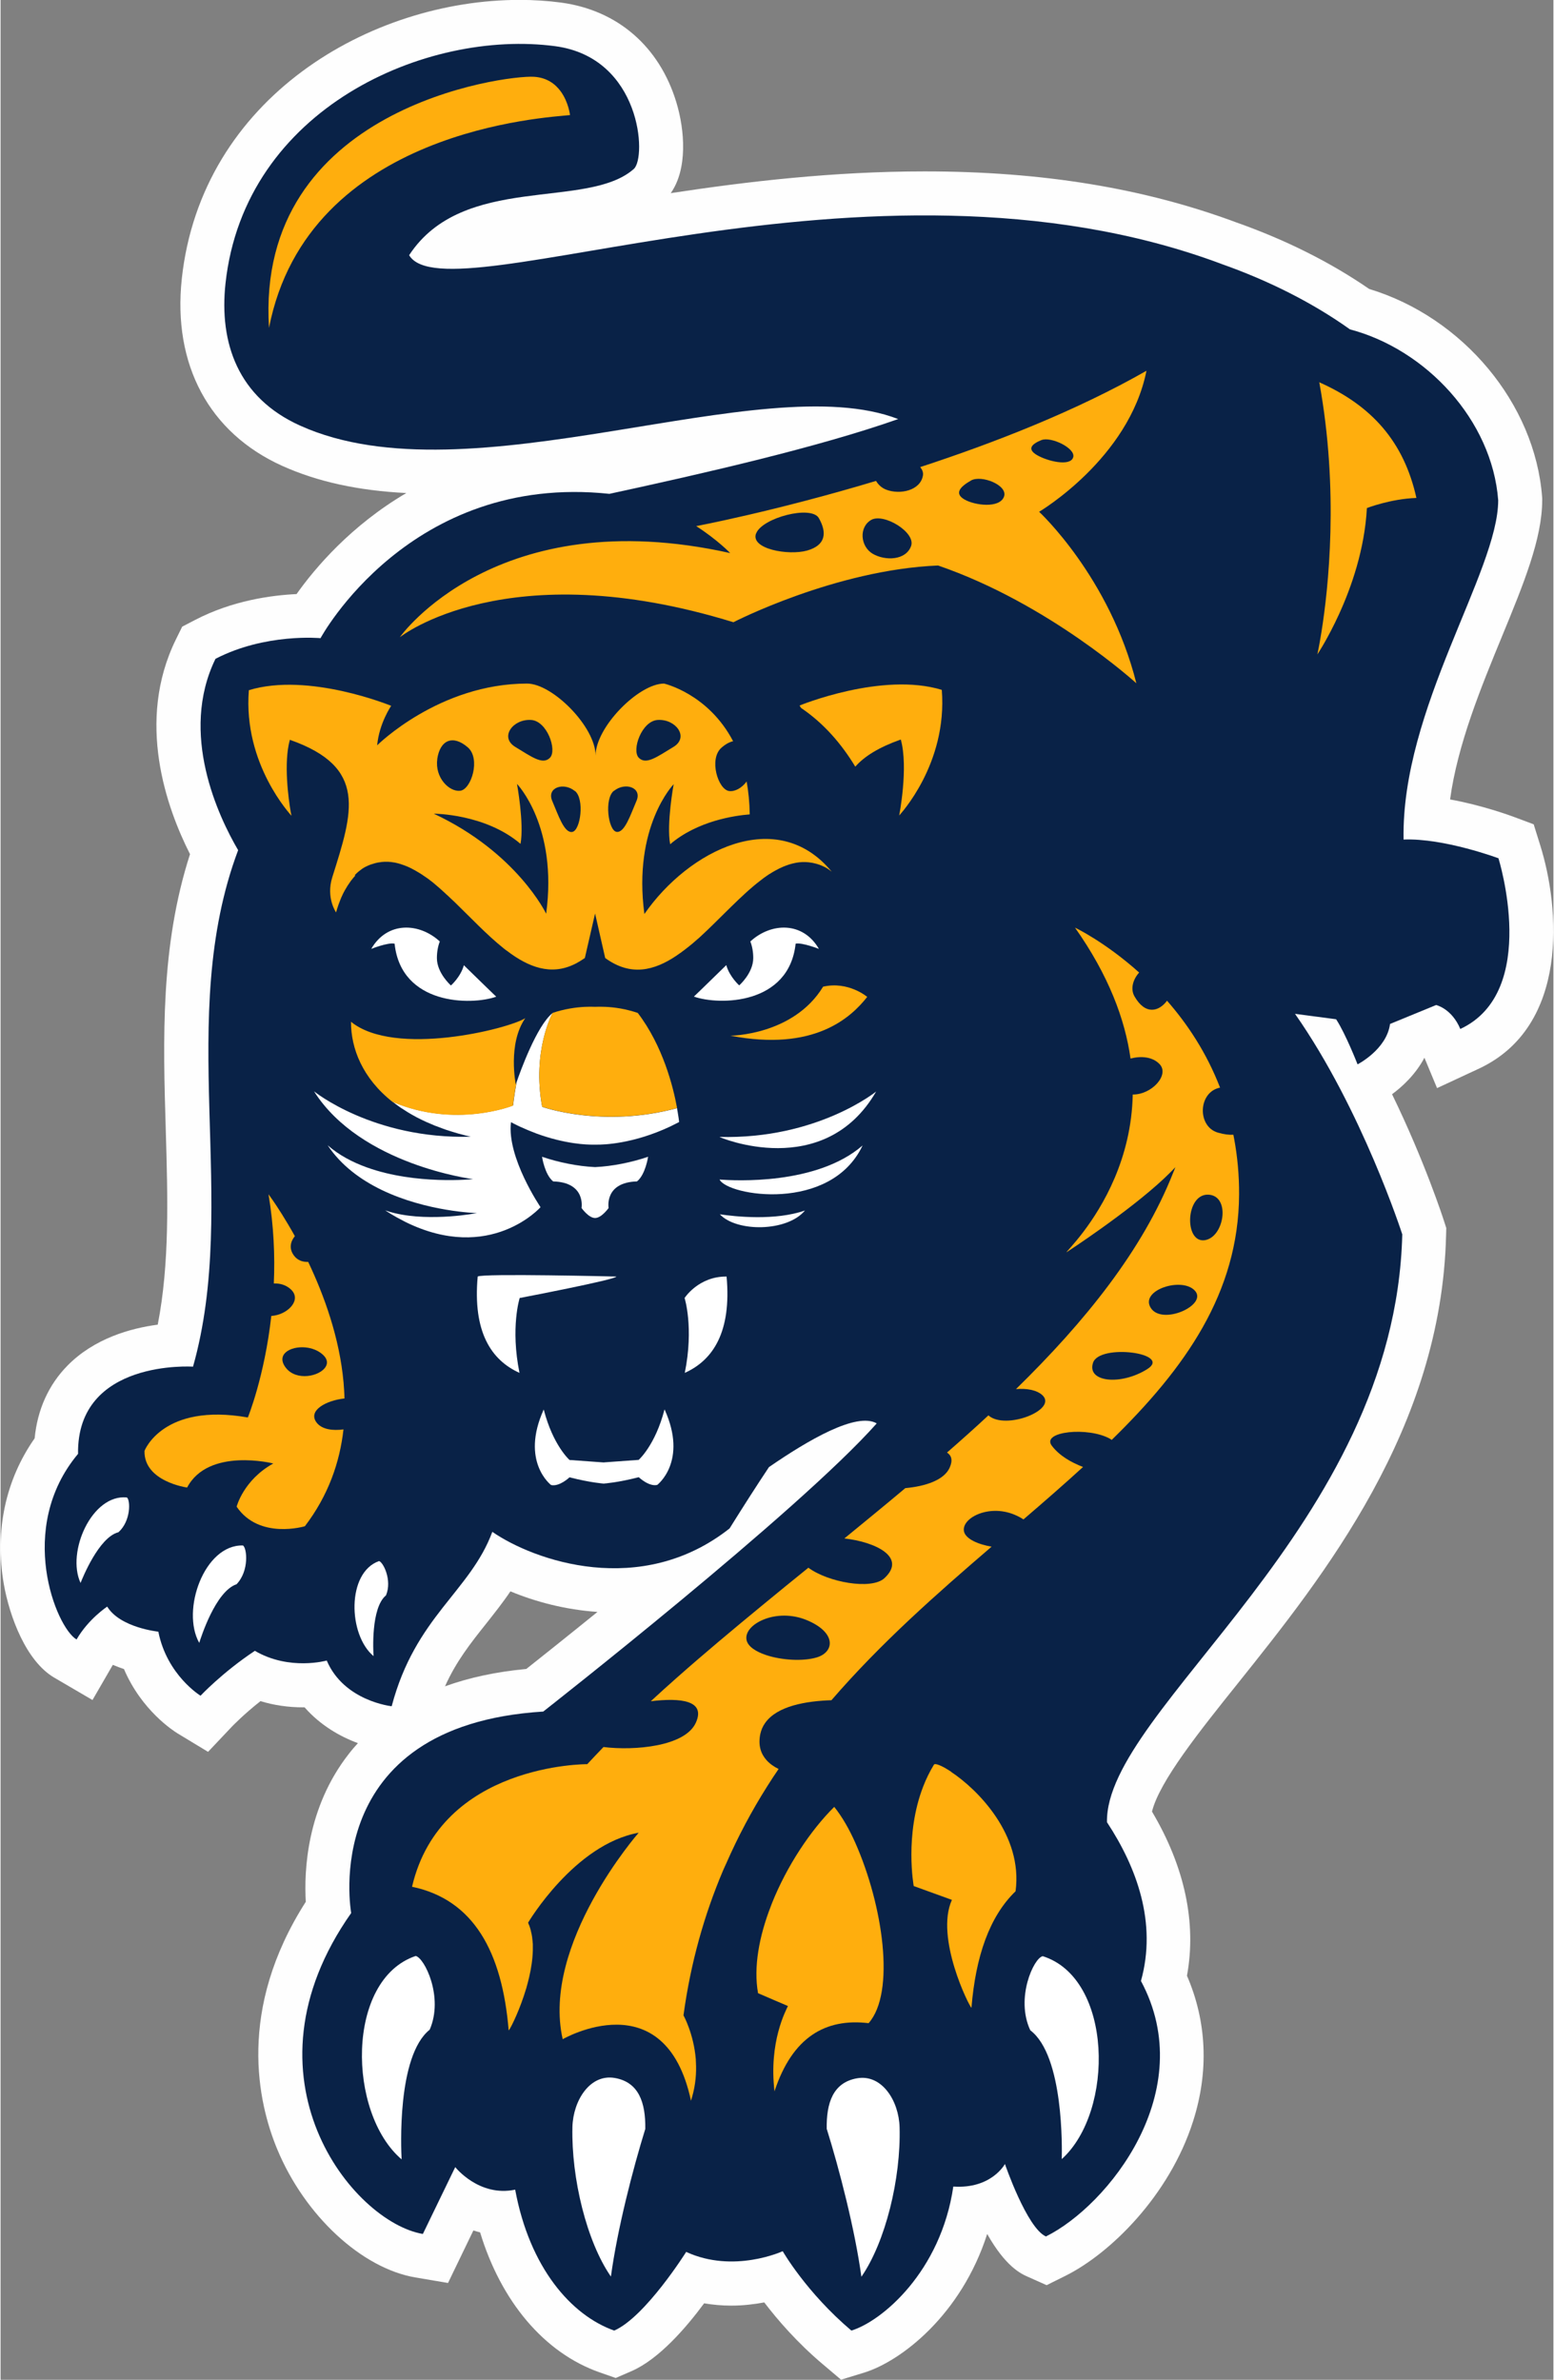 <?xml version="1.0" encoding="UTF-8"?>
<!DOCTYPE svg PUBLIC "-//W3C//DTD SVG 1.1//EN" "http://www.w3.org/Graphics/SVG/1.1/DTD/svg11.dtd">
<!-- Creator: CorelDRAW -->
<svg xmlns="http://www.w3.org/2000/svg" xml:space="preserve" width="143px" height="219px" style="shape-rendering:geometricPrecision; text-rendering:geometricPrecision; image-rendering:optimizeQuality; fill-rule:evenodd; clip-rule:evenodd"
viewBox="0 0 15.492 23.743"
 xmlns:xlink="http://www.w3.org/1999/xlink">
 <rect x="0" y="0" width="15.492" height="23.743" fill="#808080" stroke="none"/>
 <defs>
  <style type="text/css">
   <![CDATA[
    .fil0 {fill:#FEFEFE;fill-rule:nonzero}
    .fil1 {fill:#092247;fill-rule:nonzero}
    .fil3 {fill:#FFAE0D;fill-rule:nonzero}
    .fil2 {fill:white;fill-rule:nonzero}
   ]]>
  </style>
 </defs>
 <g id="Layer_x0020_1">
  <g id="_196171024">
   <path id="_196172896" class="fil0" d="M5.087 15.876c-0.078,0.116 -0.163,0.222 -0.245,0.326 -0.151,0.19 -0.296,0.372 -0.408,0.622 0.242,-0.087 0.512,-0.145 0.811,-0.173 0.136,-0.108 0.394,-0.313 0.71,-0.569 -0.322,-0.022 -0.62,-0.102 -0.868,-0.205zm3.116 7.712c-0.258,-0.218 -0.453,-0.445 -0.584,-0.617 -0.097,0.018 -0.208,0.032 -0.329,0.032 -0.093,0 -0.183,-0.008 -0.271,-0.023 -0.181,0.245 -0.451,0.557 -0.723,0.676l-0.159 0.069 -0.163 -0.057c-0.55,-0.194 -0.98,-0.705 -1.19,-1.396 -0.023,-0.005 -0.045,-0.012 -0.067,-0.019l-0.253 0.524 -0.325 -0.055c-0.536,-0.091 -1.103,-0.616 -1.378,-1.277 -0.194,-0.467 -0.405,-1.393 0.284,-2.471 -0.018,-0.31 0.009,-0.938 0.428,-1.474 0.029,-0.038 0.06,-0.074 0.092,-0.109 -0.178,-0.065 -0.375,-0.178 -0.532,-0.357 -0.006,0 -0.012,0 -0.018,0 -0.146,0 -0.288,-0.021 -0.422,-0.062 -0.17,0.134 -0.277,0.247 -0.279,0.248l-0.244 0.258 -0.304 -0.184c-0.042,-0.026 -0.359,-0.229 -0.535,-0.642 -0.036,-0.012 -0.073,-0.026 -0.111,-0.042l-0.203 0.351 -0.381 -0.223c-0.281,-0.164 -0.446,-0.607 -0.504,-0.935 -0.092,-0.531 0.018,-1.04 0.308,-1.453 0.027,-0.285 0.139,-0.534 0.328,-0.726 0.266,-0.27 0.627,-0.372 0.9,-0.408 0.119,-0.612 0.1,-1.263 0.08,-1.946 -0.027,-0.901 -0.054,-1.831 0.242,-2.748 -0.235,-0.464 -0.541,-1.324 -0.142,-2.14l0.064 -0.13 0.129 -0.067c0.373,-0.194 0.761,-0.246 1.012,-0.258 0.184,-0.26 0.543,-0.684 1.095,-1.008 -0.481,-0.024 -0.887,-0.113 -1.238,-0.271 -0.729,-0.329 -1.094,-1.009 -1.002,-1.867 0.196,-1.807 1.883,-2.782 3.37,-2.782 0.142,0 0.281,0.009 0.415,0.027 0.562,0.076 0.98,0.438 1.149,0.995 0.085,0.281 0.113,0.666 -0.056,0.906 0.762,-0.116 1.622,-0.217 2.534,-0.217 1.173,0 2.19,0.167 3.111,0.51l-0 0c0.492,0.174 0.937,0.397 1.323,0.663 0.935,0.283 1.654,1.143 1.725,2.074l0.001 0.016 0 0.017c0,0.384 -0.185,0.834 -0.399,1.354 -0.211,0.513 -0.445,1.081 -0.52,1.632 0.319,0.058 0.592,0.158 0.633,0.173l0.201 0.075 0.064 0.205c0.199,0.632 0.293,1.813 -0.613,2.234l-0.415 0.193 -0.126 -0.303c-0.089,0.168 -0.221,0.289 -0.323,0.364 0.324,0.666 0.507,1.229 0.518,1.264l0.023 0.071 -0.002 0.074c-0.047,1.929 -1.22,3.396 -2.076,4.467 -0.386,0.482 -0.783,0.979 -0.858,1.281 0.327,0.551 0.446,1.111 0.349,1.638 0.198,0.456 0.22,0.954 0.061,1.452 -0.237,0.743 -0.828,1.321 -1.276,1.543l-0.185 0.092 -0.188 -0.084c-0.064,-0.028 -0.22,-0.098 -0.405,-0.427 -0.258,0.806 -0.858,1.27 -1.229,1.384l-0.229 0.07 -0.183 -0.155z"/>
   <path id="_196172632" class="fil1" d="M14.941 8.562c0,0 -0.542,-0.202 -0.944,-0.186 -0.025,-1.304 0.944,-2.674 0.944,-3.385 -0.061,-0.801 -0.721,-1.505 -1.479,-1.705 -0.367,-0.262 -0.806,-0.485 -1.286,-0.654l0.001 0c-3.531,-1.318 -7.724,0.549 -8.101,-0.086 0.539,-0.823 1.773,-0.448 2.241,-0.86 0.131,-0.115 0.075,-1.109 -0.782,-1.225 -1.284,-0.172 -3.101,0.618 -3.291,2.367 -0.064,0.592 0.123,1.139 0.746,1.419 1.694,0.764 4.601,-0.595 5.965,-0.066 -0.797,0.281 -1.939,0.542 -2.881,0.746 -1.994,-0.211 -2.882,1.44 -2.882,1.44 0,0 -0.549,-0.053 -1.048,0.206 -0.364,0.747 0.03,1.574 0.226,1.909 -0.629,1.676 0.014,3.509 -0.45,5.153 0,0 -1.161,-0.078 -1.147,0.87 -0.621,0.741 -0.22,1.732 -0.015,1.852 0.119,-0.206 0.306,-0.328 0.306,-0.328 0.129,0.211 0.51,0.25 0.51,0.25 0.086,0.435 0.421,0.639 0.421,0.639 0,0 0.217,-0.232 0.542,-0.448 0.344,0.202 0.717,0.097 0.717,0.097 0.173,0.406 0.648,0.456 0.648,0.456 0.236,-0.895 0.783,-1.143 1.004,-1.74 0.415,0.287 1.481,0.665 2.367,-0.034 0.141,-0.226 0.271,-0.429 0.393,-0.612 0.389,-0.268 0.873,-0.552 1.075,-0.436 -0.783,0.883 -3.327,2.875 -3.327,2.875 -2.258,0.14 -1.916,2.01 -1.916,2.01 -1.156,1.642 0.016,3.084 0.715,3.202l0.323 -0.667c0,0 0.237,0.301 0.598,0.225 0.144,0.78 0.561,1.255 0.988,1.406 0.31,-0.135 0.718,-0.785 0.718,-0.785 0.474,0.219 0.963,-0.007 0.963,-0.007 0,0 0.234,0.41 0.685,0.792 0.305,-0.093 0.893,-0.588 1.017,-1.437 0.381,0.026 0.515,-0.225 0.515,-0.225 0,0 0.219,0.639 0.409,0.723 0.618,-0.306 1.538,-1.45 0.948,-2.549 0.162,-0.581 -0.043,-1.134 -0.339,-1.584 -0.021,-1.132 2.875,-2.945 2.946,-5.865 0,0 -0.401,-1.245 -1.07,-2.2l0.41 0.054c0.095,0.145 0.214,0.45 0.214,0.45 0,0 0.29,-0.148 0.324,-0.403l0.46 -0.189c0,0 0.156,0.035 0.241,0.239 0.799,-0.372 0.38,-1.705 0.38,-1.705z"/>
   <g>
    <path id="_196172320" class="fil2" d="M6.769 11.195c-0,-0.001 -0,-0.003 -0,-0.006 0,-0 0,-0.001 0,-0.001 -0.002,-0.015 -0.006,-0.05 -0.015,-0.1l0 -0c-0.002,-0.009 -0.004,-0.02 -0.005,-0.031 0,-0 0,-0.001 0,-0.001 -0.745,0.202 -1.346,-0.013 -1.346,-0.013 -0.103,-0.561 0.104,-0.936 0.104,-0.936 -0.158,0.126 -0.325,0.59 -0.359,0.69 -0.024,0.133 -0.035,0.232 -0.035,0.232 0,0 -0.574,0.231 -1.202,-0.037 0.022,0.017 0.046,0.035 0.07,0.052 0.002,0.002 0.005,0.003 0.007,0.005 0.024,0.016 0.049,0.032 0.075,0.048l0 0c0.026,0.016 0.053,0.031 0.081,0.046 0.004,0.003 0.008,0.005 0.013,0.007 0.027,0.014 0.055,0.028 0.084,0.041 0.001,0 0.002,0.001 0.002,0.001 0.029,0.013 0.06,0.026 0.091,0.039 0.006,0.002 0.013,0.005 0.02,0.007 0.031,0.012 0.062,0.024 0.094,0.035 0.001,0.001 0.003,0.001 0.004,0.001 0.033,0.011 0.068,0.022 0.103,0.032 0.008,0.003 0.017,0.005 0.026,0.007 0.036,0.01 0.072,0.02 0.11,0.028 -0.975,0.026 -1.564,-0.453 -1.564,-0.453 0.467,0.736 1.587,0.876 1.587,0.876 0,0 -0.569,0.06 -1.06,-0.117 -0.142,-0.051 -0.278,-0.122 -0.391,-0.221 0.135,0.203 0.331,0.345 0.537,0.445 0.452,0.219 0.952,0.232 0.952,0.232 0,0 -0.451,0.088 -0.818,0.001 -0.033,-0.008 -0.066,-0.017 -0.097,-0.028 0.04,0.026 0.08,0.05 0.12,0.072 0.028,0.015 0.056,0.03 0.083,0.044 0.846,0.416 1.347,-0.148 1.347,-0.148 0,0 -0.338,-0.496 -0.295,-0.848 0.029,0.016 0.058,0.029 0.086,0.043 0.057,0.026 0.112,0.049 0.165,0.069 0.29,0.107 0.509,0.113 0.57,0.112 0.011,0 0.017,-0 0.017,-0l0 0c0,0 0.006,0 0.017,0 0.072,0.001 0.366,-0.008 0.734,-0.181 0.028,-0.014 0.057,-0.028 0.086,-0.043 0,0 0,0 0,-0.001 0,-0 0,-0 0,-0.001z"/>
    <path id="_196172728" class="fil2" d="M6.367 14.565l-0.346 0.025 0 0.211c0,0 0.131,-0.008 0.346,-0.063 0,0 0.1,0.096 0.184,0.077 0,0 0.309,-0.234 0.073,-0.754 -0.092,0.358 -0.257,0.503 -0.257,0.503z"/>
    <path id="_196172800" class="fil2" d="M5.419 14.062c-0.236,0.52 0.073,0.754 0.073,0.754 0.084,0.019 0.184,-0.077 0.184,-0.077 0.214,0.055 0.346,0.063 0.346,0.063l0 -0.211 -0.346 -0.025c0,0 -0.165,-0.145 -0.257,-0.503z"/>
    <path id="_196172776" class="fil2" d="M7.173 11.768c0.078,0.163 1.108,0.335 1.427,-0.34 -0.456,0.397 -1.277,0.352 -1.427,0.34z"/>
    <path id="_196171744" class="fil2" d="M7.176 12.115c0.167,0.179 0.672,0.176 0.849,-0.038 -0.298,0.104 -0.695,0.061 -0.849,0.038z"/>
    <path id="_196171696" class="fil2" d="M7.172 11.343c-0.005,0.002 1.042,0.447 1.563,-0.453 0,0 -0.588,0.478 -1.563,0.453z"/>
    <path id="_196171600" class="fil2" d="M6.824 12.95c0,0 0.094,0.294 0.002,0.747 0.283,-0.127 0.467,-0.41 0.417,-0.961 -0.28,-0.003 -0.419,0.214 -0.419,0.214z"/>
    <path id="_196171504" class="fil2" d="M0.798 15.793c0.017,-0.043 0.182,-0.457 0.378,-0.506 0.126,-0.113 0.12,-0.322 0.084,-0.347 -0.349,-0.035 -0.605,0.545 -0.462,0.853z"/>
    <path id="_196171480" class="fil2" d="M7.932 9.415c0.064,-0.014 0.232,0.052 0.232,0.052 -0.16,-0.277 -0.479,-0.263 -0.684,-0.074 0.018,0.046 0.029,0.103 0.029,0.165 0,0.151 -0.14,0.273 -0.14,0.273 0,0 -0.097,-0.086 -0.129,-0.202 -0.167,0.164 -0.323,0.314 -0.323,0.314 0.253,0.089 0.949,0.084 1.015,-0.529z"/>
    <path id="_196172152" class="fil2" d="M2.417 15.419c-0.384,-0.01 -0.618,0.647 -0.435,0.972 0.015,-0.048 0.162,-0.515 0.372,-0.585 0.129,-0.134 0.104,-0.363 0.064,-0.387z"/>
    <path id="_196172056" class="fil2" d="M6.143 12.736c0,0 -1.344,-0.033 -1.383,0 -0.05,0.551 0.134,0.834 0.417,0.961 -0.092,-0.453 0.002,-0.747 0.002,-0.747 0,0 0.968,-0.185 0.964,-0.214z"/>
    <path id="_196171960" class="fil2" d="M3.775 15.575c-0.323,0.114 -0.309,0.735 -0.054,0.948 -0.003,-0.045 -0.028,-0.481 0.124,-0.606 0.064,-0.152 -0.029,-0.335 -0.071,-0.343z"/>
    <path id="_196171936" class="fil2" d="M3.931 9.415c0.065,0.613 0.761,0.618 1.014,0.529 0,0 -0.156,-0.15 -0.323,-0.314 -0.032,0.117 -0.129,0.202 -0.129,0.202 0,0 -0.14,-0.123 -0.14,-0.273 0,-0.063 0.011,-0.12 0.029,-0.166 -0.205,-0.189 -0.524,-0.203 -0.684,0.074 0,0 0.168,-0.067 0.232,-0.052z"/>
    <path id="_196172176" class="fil2" d="M10.396 19.517c-0.089,0.019 -0.273,0.419 -0.123,0.739 0.336,0.254 0.316,1.189 0.314,1.285 0.529,-0.477 0.51,-1.807 -0.192,-2.025z"/>
    <path id="_196171888" class="fil2" d="M4.14 19.515c-0.696,0.236 -0.681,1.566 -0.139,2.029 -0.005,-0.096 -0.049,-1.03 0.28,-1.294 0.142,-0.324 -0.052,-0.719 -0.141,-0.736z"/>
    <path id="_196171864" class="fil2" d="M6.432 21.24c-0.125,0.404 -0.279,1.001 -0.343,1.473 -0.241,-0.347 -0.396,-0.98 -0.384,-1.492 0.007,-0.265 0.176,-0.533 0.424,-0.489 0.237,0.042 0.307,0.243 0.303,0.508z"/>
    <path id="_196171816" class="fil2" d="M8.243 21.242c0.126,0.404 0.28,1.001 0.345,1.473 0.24,-0.347 0.395,-0.979 0.381,-1.491 -0.007,-0.265 -0.177,-0.533 -0.425,-0.489 -0.237,0.042 -0.307,0.242 -0.302,0.508z"/>
    <path id="_196172032" class="fil2" d="M5.796 12.052c0,0 0.07,0.1 0.135,0.1 0.065,0 0.135,-0.1 0.135,-0.1 0,0 -0.046,-0.256 0.283,-0.265 0.085,-0.068 0.111,-0.246 0.111,-0.246 -0.161,0.055 -0.354,0.095 -0.529,0.103 -0.175,-0.008 -0.368,-0.048 -0.529,-0.103 0,0 0.026,0.178 0.111,0.246 0.329,0.009 0.283,0.265 0.283,0.265z"/>
   </g>
   <g>
    <path id="_196171120" class="fil3" d="M5.983 10.044c-0.033,0 -0.052,0.001 -0.052,0.001l0 0c0,0 -0.019,-0.001 -0.052,-0.001 -0.06,0 -0.165,0.006 -0.288,0.037 -0.027,0.007 -0.056,0.015 -0.084,0.025 0,0 -0.207,0.375 -0.104,0.936 0,0 0.601,0.215 1.346,0.013 -0.038,-0.211 -0.141,-0.62 -0.392,-0.949 -0.029,-0.01 -0.057,-0.018 -0.084,-0.025 -0.123,-0.032 -0.229,-0.037 -0.288,-0.037z"/>
    <path id="_196171048" class="fil3" d="M5.112 11.03c0,0 0.01,-0.099 0.035,-0.232 -0.004,0.013 -0.007,0.021 -0.007,0.021 0,0 -0.083,-0.406 0.095,-0.661 -0.169,0.108 -1.303,0.391 -1.739,0.036 -0.001,0.265 0.114,0.563 0.415,0.8 0.628,0.268 1.201,0.037 1.201,0.037z"/>
    <path id="_196170904" class="fil3" d="M2.845 13.645c-0.101,-0.132 0.045,-0.216 0.196,-0.202 0.064,0.006 0.129,0.03 0.177,0.075 0.043,0.041 0.047,0.082 0.026,0.117 -0.056,0.097 -0.294,0.148 -0.399,0.01zm0.586 0.308c-0.001,-0.053 -0.005,-0.106 -0.009,-0.158 -0.04,-0.449 -0.195,-0.873 -0.353,-1.205 -0.054,0.002 -0.106,-0.015 -0.141,-0.062 -0.052,-0.068 -0.038,-0.139 0.008,-0.195 -0.046,-0.083 -0.09,-0.156 -0.128,-0.217 -0.08,-0.128 -0.135,-0.201 -0.135,-0.201 0.053,0.316 0.065,0.617 0.053,0.89 0.016,-0 0.031,0 0.046,0.002 0.046,0.006 0.09,0.025 0.125,0.058 0.107,0.101 -0.022,0.236 -0.163,0.26 -0.011,0.002 -0.022,0.003 -0.033,0.004 -0.068,0.608 -0.234,1.013 -0.234,1.013 -0.849,-0.149 -1.031,0.333 -1.031,0.333 -0.008,0.307 0.425,0.366 0.425,0.366 0.213,-0.403 0.86,-0.24 0.86,-0.24 -0.298,0.164 -0.366,0.431 -0.366,0.431 0.226,0.333 0.681,0.195 0.681,0.195 0.234,-0.307 0.348,-0.637 0.385,-0.966 -0.109,0.015 -0.216,0 -0.268,-0.068 -0.091,-0.119 0.092,-0.221 0.28,-0.241z"/>
    <path id="_196170736" class="fil3" d="M13.156 3.814c0.199,1.085 0.09,2.064 0.022,2.49 -0.023,0.144 -0.041,0.225 -0.041,0.225 0,0 0.103,-0.154 0.216,-0.401 0.123,-0.269 0.256,-0.648 0.278,-1.059 0,0 0.235,-0.092 0.494,-0.101 -0.125,-0.563 -0.447,-0.922 -0.969,-1.154z"/>
    <path id="_196171456" class="fil3" d="M5.681 1.148c0,0 -0.014,-0.129 -0.094,-0.238 -0.054,-0.073 -0.137,-0.136 -0.266,-0.144 -0.289,-0.018 -2.782,0.309 -2.643,2.505 0.388,-1.987 2.794,-2.099 3.004,-2.123z"/>
    <path id="_196170952" class="fil3" d="M7.538 5.322c0.058,-0.155 0.551,-0.286 0.626,-0.152 0.082,0.145 0.069,0.27 -0.118,0.323 -0.187,0.052 -0.567,-0.016 -0.509,-0.171zm1.148 -0.135c0.126,-0.071 0.446,0.125 0.398,0.26 -0.052,0.146 -0.26,0.15 -0.383,0.078 -0.124,-0.073 -0.14,-0.266 -0.015,-0.338zm0.995 -0.393c0.105,-0.059 0.37,0.047 0.33,0.16 -0.043,0.121 -0.294,0.089 -0.397,0.028 -0.103,-0.061 -0.037,-0.129 0.068,-0.188zm0.703 -0.403c0.093,-0.039 0.344,0.081 0.317,0.171 -0.028,0.096 -0.259,0.039 -0.362,-0.022 -0.103,-0.061 -0.049,-0.111 0.044,-0.149zm-6.397 1.964c0,0 1.061,-0.845 3.324,-0.147 0,0 1.016,-0.524 2.042,-0.566 1.107,0.38 1.978,1.175 1.978,1.175 -0.266,-1.06 -0.97,-1.711 -0.97,-1.711 0,0 0.896,-0.529 1.071,-1.407 -0.699,0.399 -1.514,0.718 -2.257,0.961 0.021,0.027 0.032,0.055 0.027,0.084 -0.026,0.152 -0.23,0.193 -0.365,0.142 -0.045,-0.017 -0.08,-0.049 -0.103,-0.088 -1.011,0.304 -1.794,0.451 -1.794,0.451 0.213,0.137 0.339,0.269 0.339,0.269 -2.336,-0.521 -3.294,0.837 -3.294,0.837z"/>
    <path id="_196171192" class="fil3" d="M5.187 8.42c0.038,-0.201 -0.035,-0.599 -0.035,-0.599 0,0 0.409,0.421 0.291,1.295 0,0 -0.291,-0.61 -1.121,-0.998 0,0 0.513,0 0.865,0.301zm-0.831 -0.845c0.028,-0.194 0.157,-0.247 0.305,-0.119 0.131,0.113 0.035,0.419 -0.074,0.433 -0.11,0.015 -0.256,-0.131 -0.23,-0.314zm0.938 -0.392c0.159,0.011 0.26,0.302 0.187,0.377 -0.073,0.075 -0.185,-0.011 -0.346,-0.108 -0.16,-0.097 -0.023,-0.281 0.158,-0.269zm0.436 0.708c0.098,0.08 0.056,0.394 -0.026,0.409 -0.082,0.015 -0.141,-0.172 -0.2,-0.308 -0.059,-0.136 0.115,-0.191 0.225,-0.1zm0.389 0c0.111,-0.091 0.284,-0.035 0.225,0.1 -0.059,0.136 -0.118,0.323 -0.2,0.308 -0.082,-0.015 -0.123,-0.329 -0.026,-0.409zm0.436 -0.708c0.181,-0.012 0.318,0.172 0.158,0.269 -0.161,0.097 -0.273,0.183 -0.346,0.108 -0.073,-0.075 0.028,-0.366 0.188,-0.377zm-3.022 1.549c0.008,-0.008 0.016,-0.017 0.025,-0.025 0.005,-0.004 0.01,-0.009 0.015,-0.013 0.01,-0.008 0.019,-0.015 0.029,-0.022 0.005,-0.003 0.01,-0.007 0.014,-0.01 0.015,-0.009 0.031,-0.018 0.048,-0.025 0.022,-0.01 0.044,-0.017 0.066,-0.023 0.001,-0 0.001,-0 0.002,-0.001 0.022,-0.006 0.043,-0.01 0.064,-0.012 0.001,0 0.002,-0.001 0.004,-0.001 0.021,-0.002 0.042,-0.003 0.062,-0.002 0.001,0 0.003,0 0.005,0 0.02,0.001 0.04,0.003 0.06,0.007 0.002,0 0.004,0.001 0.007,0.001 0.019,0.004 0.039,0.009 0.058,0.015 0.002,0.001 0.005,0.002 0.008,0.003 0.019,0.006 0.038,0.013 0.057,0.021 0.003,0.001 0.006,0.003 0.009,0.004 0.019,0.008 0.037,0.017 0.056,0.028 0.003,0.002 0.007,0.004 0.01,0.005 0.018,0.01 0.036,0.021 0.054,0.032 0.004,0.002 0.007,0.005 0.011,0.007 0.017,0.012 0.035,0.024 0.053,0.036 0.004,0.003 0.008,0.006 0.013,0.009 0.017,0.013 0.034,0.026 0.051,0.039 0.005,0.004 0.009,0.008 0.014,0.012 0.016,0.013 0.032,0.027 0.048,0.041 0.006,0.005 0.011,0.01 0.017,0.015 0.015,0.013 0.03,0.027 0.045,0.041 0.007,0.007 0.014,0.014 0.022,0.02 0.013,0.012 0.027,0.025 0.039,0.037 0.011,0.01 0.021,0.02 0.032,0.03 0,0 0.001,0.001 0.001,0.001 0.16,0.155 0.32,0.326 0.484,0.457l0 0c0.012,0.01 0.025,0.02 0.038,0.029 0,0 0,0 0,0 0.214,0.162 0.436,0.247 0.673,0.131 0.001,-0 0.002,-0.001 0.002,-0.001 0.013,-0.006 0.026,-0.013 0.038,-0.021 0.001,-0 0.002,-0.001 0.003,-0.001l-0 0c0.019,-0.012 0.039,-0.024 0.059,-0.038l0.102 -0.444 0.101 0.444c0.253,0.185 0.488,0.128 0.715,-0.026 0,-0 0.001,-0 0.001,-0.001 0.011,-0.008 0.022,-0.015 0.033,-0.023 0,-0 0.001,-0.001 0.002,-0.001 0.011,-0.008 0.022,-0.016 0.033,-0.025 0.001,-0 0.002,-0.001 0.002,-0.001 0.011,-0.008 0.022,-0.017 0.032,-0.025 0.001,-0.001 0.002,-0.001 0.003,-0.002 0.011,-0.009 0.021,-0.017 0.032,-0.026 0.001,-0.001 0.002,-0.002 0.003,-0.002 0.011,-0.009 0.021,-0.018 0.032,-0.027 0.001,-0.001 0.002,-0.002 0.002,-0.002 0.011,-0.009 0.021,-0.019 0.032,-0.028 0.001,-0.001 0.002,-0.001 0.003,-0.002 0.011,-0.009 0.021,-0.019 0.032,-0.029 0,-0 0.001,-0.001 0.001,-0.001 0.079,-0.073 0.158,-0.152 0.237,-0.23 0.019,-0.019 0.039,-0.039 0.059,-0.058 0.001,-0.002 0.003,-0.003 0.004,-0.004 0.02,-0.02 0.04,-0.039 0.06,-0.058 0.001,-0.001 0.003,-0.003 0.004,-0.004 0.02,-0.019 0.04,-0.038 0.06,-0.056 0.001,-0.001 0.003,-0.002 0.004,-0.004 0.02,-0.018 0.039,-0.036 0.059,-0.053 0.002,-0.001 0.003,-0.003 0.005,-0.004 0.019,-0.017 0.039,-0.034 0.059,-0.05 0.002,-0.002 0.003,-0.002 0.005,-0.004 0.02,-0.016 0.039,-0.031 0.059,-0.046 0.002,-0.001 0.004,-0.002 0.005,-0.004 0.02,-0.014 0.039,-0.028 0.059,-0.041 0.002,-0.001 0.004,-0.002 0.006,-0.003 0.019,-0.013 0.039,-0.024 0.059,-0.035 0.002,-0.001 0.004,-0.002 0.006,-0.003 0.02,-0.011 0.039,-0.021 0.059,-0.029 0.002,-0.001 0.004,-0.002 0.006,-0.003 0.02,-0.008 0.04,-0.016 0.059,-0.022 0.002,-0.001 0.004,-0.001 0.006,-0.002 0.02,-0.006 0.04,-0.011 0.06,-0.015 0.002,-0 0.004,-0 0.005,-0.001 0.02,-0.004 0.04,-0.006 0.061,-0.007 0.002,0 0.004,0 0.005,0 0.021,-0.001 0.041,-0 0.062,0.002 0.002,0 0.003,0.001 0.005,0.001 0.021,0.002 0.042,0.006 0.063,0.012 0.002,0 0.003,0.001 0.004,0.001 0.004,0.001 0.007,0.002 0.011,0.003 0.017,0.005 0.034,0.011 0.052,0.019 0.001,0 0.001,0.001 0.002,0.001 0.017,0.007 0.033,0.016 0.048,0.025l0 0c0.015,0.01 0.03,0.02 0.044,0.032l0 -0c-0.546,-0.663 -1.429,-0.213 -1.869,0.422 -0.117,-0.874 0.292,-1.295 0.292,-1.295 0,0 -0.073,0.397 -0.035,0.599 0.273,-0.233 0.642,-0.286 0.794,-0.298l0 0c-0.002,-0.12 -0.013,-0.228 -0.031,-0.328 -0.048,0.065 -0.117,0.103 -0.175,0.095 -0.11,-0.015 -0.205,-0.321 -0.075,-0.433 0.04,-0.035 0.079,-0.056 0.115,-0.064 -0.249,-0.476 -0.689,-0.575 -0.689,-0.575 -0.253,0 -0.683,0.435 -0.683,0.719 0,-0.288 -0.43,-0.719 -0.683,-0.719 -0.878,0 -1.496,0.616 -1.496,0.616 0.021,-0.223 0.14,-0.394 0.14,-0.394 0,0 -0.823,-0.339 -1.42,-0.156l0 0c-0.059,0.741 0.423,1.248 0.425,1.253 0,0 -0.002,-0.008 -0.004,-0.021 -0.001,-0.006 -0.002,-0.013 -0.004,-0.021 -0.021,-0.123 -0.072,-0.485 -0.008,-0.716 0.779,0.273 0.629,0.719 0.423,1.372 -0.064,0.205 0.038,0.35 0.038,0.35 0,0 0.014,-0.055 0.044,-0.129 0.005,-0.013 0.011,-0.027 0.018,-0.041 0.001,-0.002 0.002,-0.005 0.003,-0.007 0.006,-0.012 0.012,-0.025 0.019,-0.037 0.002,-0.003 0.003,-0.006 0.005,-0.009 0.008,-0.014 0.016,-0.028 0.025,-0.042 0.001,-0.001 0.001,-0.002 0.002,-0.003 0.01,-0.015 0.02,-0.03 0.03,-0.044 0.002,-0.004 0.005,-0.007 0.008,-0.01 0.008,-0.01 0.016,-0.021 0.025,-0.031 0.004,-0.005 0.009,-0.009 0.013,-0.014z"/>
    <path id="_196171408" class="fil3" d="M12.008 12.374c-0.201,0.021 -0.186,-0.464 0.041,-0.455 0.227,0.01 0.159,0.433 -0.041,0.455zm-0.533 0.675c-0.113,-0.178 0.314,-0.314 0.441,-0.171 0.128,0.143 -0.328,0.349 -0.441,0.171zm-0.036 0.611c-0.265,0.166 -0.605,0.129 -0.54,-0.064 0.064,-0.194 0.796,-0.096 0.54,0.064zm-3.297 2.876c-0.137,0.041 -0.351,0.028 -0.506,-0.024 -0.101,-0.034 -0.178,-0.084 -0.193,-0.146 -0.02,-0.082 0.059,-0.167 0.182,-0.213 0.114,-0.043 0.267,-0.051 0.416,0.01 0.299,0.123 0.281,0.319 0.101,0.373zm4.159 -5.215c-0.043,0.003 -0.095,-0.003 -0.157,-0.021 -0.208,-0.061 -0.198,-0.405 0.022,-0.449 -0.135,-0.35 -0.328,-0.638 -0.529,-0.867 -0.078,0.106 -0.215,0.149 -0.325,-0.044 -0.043,-0.076 -0.013,-0.171 0.047,-0.237 -0.342,-0.307 -0.64,-0.448 -0.64,-0.448 0.336,0.476 0.499,0.915 0.554,1.306 0.104,-0.027 0.219,-0.019 0.29,0.056 0.101,0.106 -0.077,0.305 -0.268,0.303 -0.013,0.642 -0.303,1.12 -0.494,1.372 -0.098,0.129 -0.171,0.2 -0.167,0.202 0,0 0.611,-0.397 0.973,-0.736 0.041,-0.039 0.08,-0.077 0.113,-0.113 -0.007,0.02 -0.015,0.039 -0.023,0.058 -0.305,0.771 -0.876,1.48 -1.567,2.156 0.104,-0.009 0.207,0.008 0.264,0.061 0.155,0.146 -0.371,0.352 -0.539,0.201 -0.134,0.125 -0.273,0.249 -0.413,0.371 0.045,0.029 0.06,0.077 0.026,0.152 -0.057,0.125 -0.245,0.185 -0.442,0.203 -0.2,0.168 -0.404,0.335 -0.608,0.502 0.308,0.034 0.626,0.186 0.4,0.396 -0.13,0.121 -0.566,0.04 -0.759,-0.104 -0.157,0.127 -0.313,0.254 -0.467,0.381 -0.29,0.239 -0.575,0.477 -0.845,0.716 -0.088,0.078 -0.175,0.156 -0.26,0.235 0.297,-0.036 0.551,-0.009 0.449,0.215 -0.108,0.237 -0.611,0.28 -0.921,0.242 -0.055,0.057 -0.109,0.114 -0.162,0.171 0,0 -1.461,-0.01 -1.748,1.223 0.613,0.128 0.899,0.647 0.964,1.433 0.009,-0.003 0.086,-0.149 0.151,-0.343 0,-0 0,-0 0,-0 0.009,-0.028 0.018,-0.056 0.027,-0.085 0,-0 0,-0 0,-0.001 0.009,-0.032 0.018,-0.066 0.026,-0.1 0.021,-0.09 0.035,-0.182 0.037,-0.271 0,-0.001 0,-0.002 0,-0.002 0,-0.019 0,-0.038 -0,-0.057 -0,-0.004 -0,-0.008 -0.001,-0.012 -0.001,-0.017 -0.003,-0.033 -0.005,-0.049 -0,-0.006 -0.001,-0.011 -0.002,-0.017 -0.002,-0.015 -0.005,-0.029 -0.009,-0.044 -0.001,-0.006 -0.003,-0.013 -0.004,-0.019 -0.003,-0.013 -0.008,-0.027 -0.012,-0.039 -0.001,-0.004 -0.003,-0.008 -0.004,-0.012 0,0.001 0,0.002 0,0.003 -0.003,-0.009 -0.006,-0.018 -0.01,-0.027 0,0 0.462,-0.782 1.103,-0.897 0,0 -0.973,1.11 -0.758,2.06 0,0 1.022,-0.591 1.28,0.614 0.004,-0.013 0.007,-0.025 0.011,-0.038 0.035,-0.122 0.044,-0.239 0.038,-0.345 -0.001,-0.01 -0.001,-0.019 -0.001,-0.029 -0.021,-0.258 -0.123,-0.44 -0.123,-0.44 0.072,-0.529 0.209,-1.006 0.393,-1.441 0.01,-0.024 0.021,-0.047 0.032,-0.071 0.119,-0.272 0.256,-0.529 0.409,-0.771 0.037,-0.059 0.075,-0.117 0.115,-0.175 -0.049,-0.024 -0.091,-0.054 -0.123,-0.091 -0.055,-0.063 -0.082,-0.146 -0.06,-0.256 0.009,-0.042 0.025,-0.079 0.048,-0.111 0.119,-0.171 0.409,-0.22 0.662,-0.228 0.494,-0.572 1.054,-1.065 1.598,-1.532 -0.136,-0.023 -0.257,-0.077 -0.275,-0.15 -0.031,-0.132 0.241,-0.277 0.501,-0.17 0.036,0.015 0.066,0.031 0.092,0.048 0.205,-0.176 0.404,-0.349 0.594,-0.523 -0.119,-0.046 -0.237,-0.113 -0.312,-0.213 -0.106,-0.142 0.364,-0.191 0.582,-0.068 0.006,0.003 0.011,0.007 0.016,0.011 0.734,-0.717 1.266,-1.467 1.271,-2.449 0.001,-0.197 -0.017,-0.381 -0.049,-0.554 -0.002,-0.013 -0.005,-0.027 -0.008,-0.041z"/>
    <path id="_196170784" class="fil3" d="M8.206 9.844c-0.297,0.487 -0.925,0.489 -0.925,0.489 0.837,0.161 1.203,-0.181 1.365,-0.387 0,0 -0.187,-0.16 -0.44,-0.102z"/>
    <path id="_196171312" class="fil3" d="M8.317 18.027c-0.238,0.236 -0.474,0.592 -0.622,0.963 -0.003,0.008 -0.006,0.016 -0.009,0.024 -0.118,0.302 -0.176,0.613 -0.129,0.872l0.158 0.068 0.14 0.06c-0.02,0.045 -0.192,0.357 -0.134,0.851 0.179,-0.544 0.511,-0.731 0.939,-0.68 0.27,-0.306 0.144,-1.175 -0.133,-1.8 -0.06,-0.135 -0.13,-0.258 -0.21,-0.358z"/>
    <path id="_196171288" class="fil3" d="M9.484 17.677c-0.095,-0.063 -0.164,-0.09 -0.173,-0.07 -0.042,0.069 -0.077,0.141 -0.105,0.213 -0.19,0.486 -0.096,0.997 -0.096,0.997l0.381 0.138c-0.171,0.376 0.175,1.069 0.195,1.076 0.042,-0.513 0.18,-0.911 0.44,-1.162 0.076,-0.563 -0.381,-1.018 -0.643,-1.191z"/>
    <path id="_196171360" class="fil3" d="M9.391 6.883c-0.597,-0.183 -1.42,0.156 -1.42,0.156 0,0 0.006,0.009 0.015,0.024 0.229,0.155 0.405,0.361 0.541,0.586 0.091,-0.104 0.237,-0.194 0.454,-0.271 0.078,0.281 -0.016,0.758 -0.016,0.758 0.003,-0.005 0.484,-0.512 0.425,-1.253z"/>
   </g>
  </g>
 </g>
</svg>
